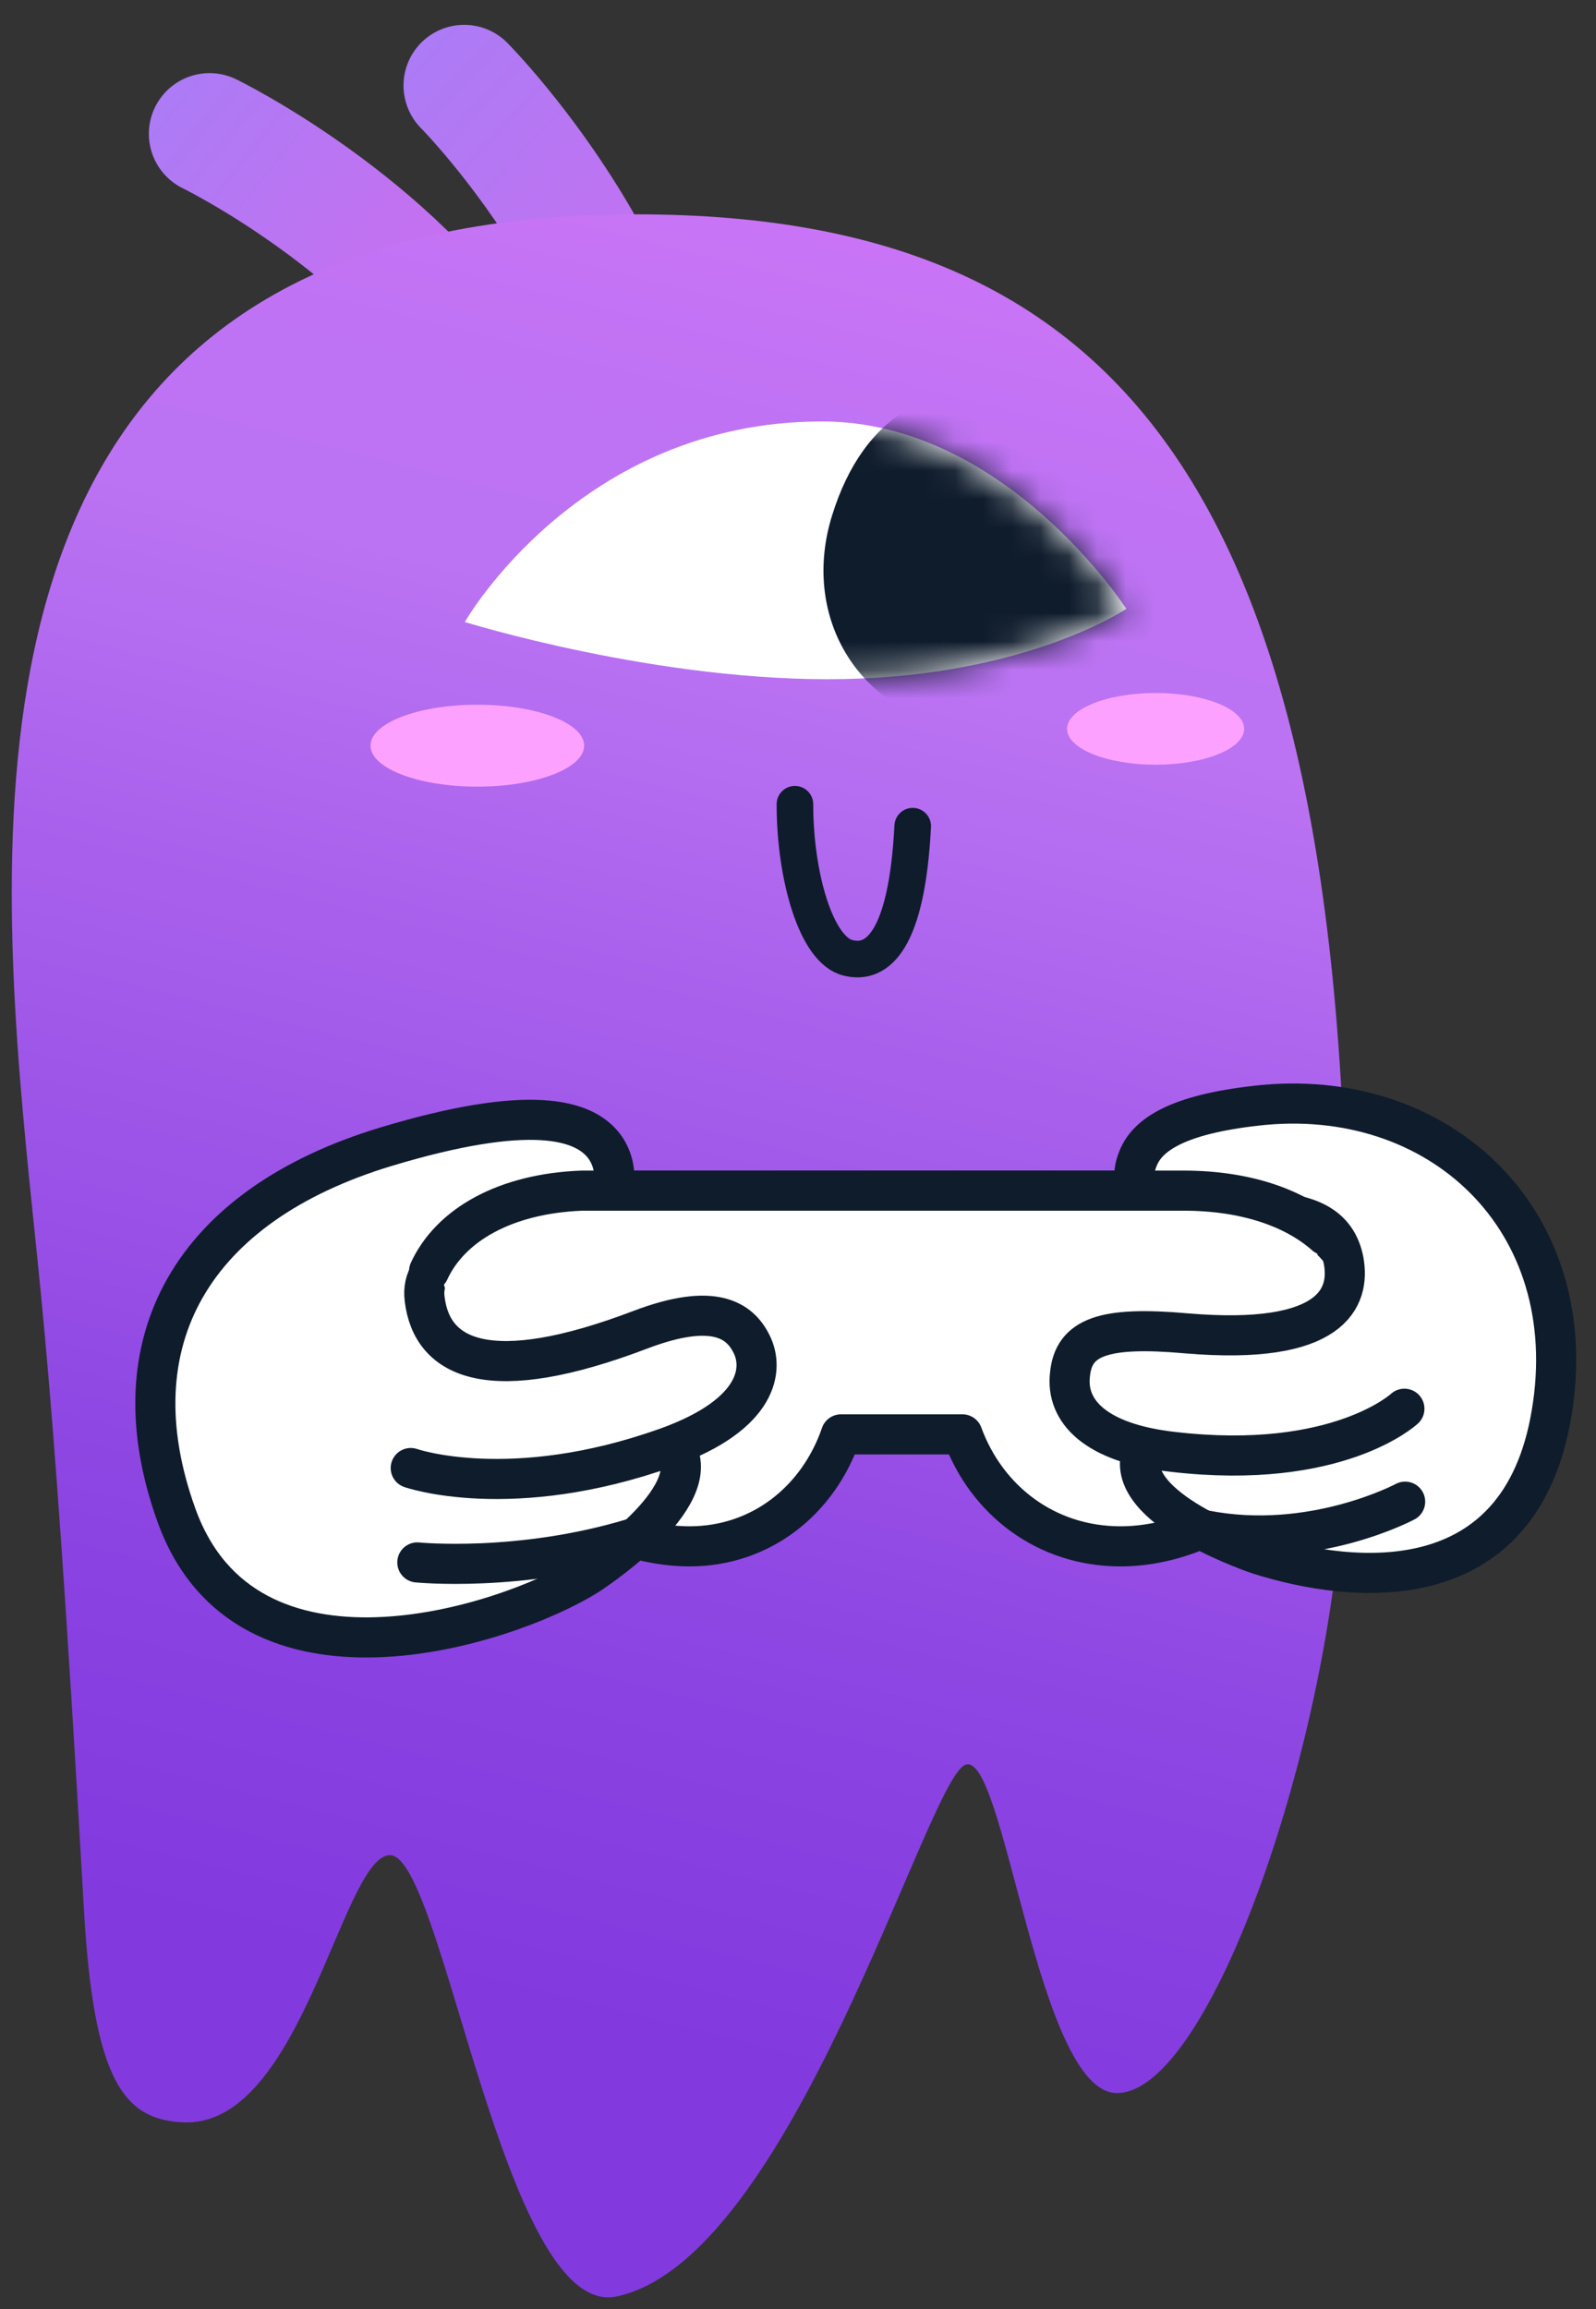 <svg width="56" height="81" viewBox="0 0 56 81" fill="none" xmlns="http://www.w3.org/2000/svg">
  <rect x="0" y="0" width="56" height="81" fill="#333333" stroke="none"/>
  <path d="M7.352 4.694C7.352 4.694 13.744 7.801 17.185 13.218" stroke="url(#paint0_linear_69_5110)" stroke-width="4.258" stroke-miterlimit="10" stroke-linecap="round"/>
  <path d="M16.287 3C16.287 3 24.4 11.19 22.937 19.637" stroke="url(#paint1_linear_69_5110)" stroke-width="4.258" stroke-miterlimit="10" stroke-linecap="round"/>
  <path d="M2.936 66.825C1.704 45.156 1.293 45.053 0.703 37.839C-0.401 24.078 0.626 7.519 22.32 7.519C40.523 7.519 48.404 18.635 47.121 51.96C46.761 60.945 42.474 73.423 39.188 73.423C36.389 73.423 35.234 61.228 33.847 61.921C32.461 62.614 27.763 79.276 21.627 80.56C17.647 81.382 15.517 64.848 13.642 65.079C11.974 65.258 10.562 74.604 6.454 74.45C4.348 74.373 3.27 73.012 2.936 66.825Z" fill="url(#paint2_linear_69_5110)"/>
  <path d="M32.025 28.982C31.82 32.987 30.793 33.86 29.766 33.603C28.636 33.347 27.892 30.728 27.892 28.212" stroke="#0F1C2C" stroke-width="1.284" stroke-miterlimit="10" stroke-linecap="round" stroke-linejoin="round"/>
  <path d="M39.52 21.357C39.52 21.357 36.08 23.693 29.61 23.821C23.141 23.95 16.311 21.819 16.311 21.819C16.311 21.819 20.317 14.784 28.84 14.784C35.284 14.784 39.52 21.357 39.52 21.357Z" fill="white"/>
  <mask id="mask0_69_5110" style="mask-type:luminance" maskUnits="userSpaceOnUse" x="16" y="14" width="24" height="10">
    <path d="M39.52 21.357C39.52 21.357 36.079 23.693 29.61 23.821C23.14 23.95 16.311 21.819 16.311 21.819C16.311 21.819 19.571 14.784 28.839 14.784C35.283 14.784 39.52 21.357 39.52 21.357Z" fill="white"/>
  </mask>
  <g mask="url(#mask0_69_5110)">
    <path d="M29.2 18.07C28.096 21.587 30.073 24.925 33.59 25.515C37.133 26.106 39.598 24.72 40.702 21.177C41.806 17.634 39.829 14.322 36.311 13.731C32.794 13.141 30.304 14.527 29.2 18.07Z" fill="#0F1C2C"/>
  </g>
  <path d="M40.548 26.826C42.264 26.826 43.654 26.262 43.654 25.568C43.654 24.873 42.264 24.31 40.548 24.31C38.832 24.31 37.441 24.873 37.441 25.568C37.441 26.262 38.832 26.826 40.548 26.826Z" fill="#FCA1FF"/>
  <path d="M16.748 27.595C18.819 27.595 20.497 26.951 20.497 26.157C20.497 25.363 18.819 24.72 16.748 24.72C14.678 24.72 13 25.363 13 26.157C13 26.951 14.678 27.595 16.748 27.595Z" fill="#FCA1FF"/>
  <path d="M41.524 41.768H20.42C16.107 41.922 13.771 44.643 15.131 48.006C16.543 51.447 20.343 54.245 23.655 54.245C26.171 54.245 28.173 52.627 28.969 50.317H33.231C34.078 52.627 36.158 54.245 38.777 54.245C42.191 54.245 46.094 51.447 47.506 48.006C48.892 44.566 46.222 41.768 41.524 41.768Z" fill="white"/>
  <path d="M41.524 41.768H20.42C16.107 41.922 13.771 44.643 15.131 48.006C16.543 51.447 20.882 54.245 24.194 54.245C26.71 54.245 28.713 52.627 29.508 50.317H33.77C34.617 52.627 36.697 54.245 39.316 54.245C42.73 54.245 46.094 51.447 47.506 48.006C48.892 44.566 46.222 41.768 41.524 41.768Z" stroke="#0F1C2C" stroke-width="1.407" stroke-miterlimit="10" stroke-linecap="round" stroke-linejoin="round"/>
  <path d="M23.808 51.01C24.502 52.781 20.599 55.272 20.599 55.272C17.647 57.094 8.635 59.919 6.196 53.166C3.988 47.056 6.761 42.281 13.539 40.227C18.571 38.712 20.496 39.251 21.215 40.227C21.96 41.254 21.6 43.179 18.93 43.359C16.389 43.539 14.72 44.155 14.9 45.567C15.156 47.698 17.21 48.648 22.473 46.645C25.041 45.67 25.965 46.311 26.376 47.159C26.787 47.98 26.684 49.598 23.398 50.779C17.929 52.73 14.412 51.498 14.412 51.498" fill="white"/>
  <path d="M23.808 51.01C24.502 52.781 20.599 55.272 20.599 55.272C17.647 57.094 8.635 59.919 6.196 53.166C3.988 47.056 6.761 42.281 13.539 40.227C18.571 38.712 20.496 39.251 21.215 40.227C21.96 41.254 21.6 43.179 18.93 43.359C16.389 43.539 14.72 44.155 14.9 45.567C15.156 47.698 17.21 48.648 22.473 46.645C25.041 45.67 25.965 46.311 26.376 47.159C26.787 47.98 26.684 49.598 23.398 50.779C17.929 52.73 14.412 51.498 14.412 51.498" stroke="#0F1C2C" stroke-width="1.407" stroke-miterlimit="10" stroke-linecap="round" stroke-linejoin="round"/>
  <path d="M14.643 54.809C14.643 54.809 18.237 55.169 22.216 53.962L14.643 54.809Z" fill="white"/>
  <path d="M14.643 54.809C14.643 54.809 18.237 55.169 22.216 53.962" stroke="#0F1C2C" stroke-width="1.407" stroke-miterlimit="10" stroke-linecap="round"/>
  <path d="M40.009 51.189C39.752 53.063 44.168 54.527 44.168 54.527C47.48 55.579 53.334 56.17 54.438 49.597C55.593 42.794 50.484 38.044 44.065 38.789C41.344 39.097 40.266 39.79 39.932 40.637C39.444 41.818 40.24 42.922 42.91 42.614C45.914 42.255 46.915 43.025 47.146 44.231C47.377 45.515 46.761 47.21 41.626 46.773C38.725 46.516 37.673 46.902 37.544 48.211C37.39 49.495 38.417 50.624 41.164 50.932C46.941 51.6 49.277 49.418 49.277 49.418" fill="white"/>
  <path d="M40.009 51.189C39.752 53.063 44.168 54.527 44.168 54.527C47.48 55.579 53.334 56.17 54.438 49.597C55.593 42.794 50.484 38.044 44.065 38.789C41.344 39.097 40.266 39.79 39.932 40.637C39.444 41.818 40.24 42.922 42.91 42.614C45.914 42.255 46.915 43.025 47.146 44.231C47.377 45.515 46.761 47.21 41.626 46.773C38.725 46.516 37.673 46.901 37.544 48.211C37.39 49.495 38.417 50.624 41.164 50.932C46.941 51.6 49.277 49.418 49.277 49.418" stroke="#0F1C2C" stroke-width="1.407" stroke-miterlimit="10" stroke-linecap="round" stroke-linejoin="round"/>
  <path d="M49.303 52.678C49.303 52.678 46.043 54.423 42.269 53.679L49.303 52.678Z" fill="white"/>
  <path d="M49.303 52.678C49.303 52.678 46.043 54.423 42.269 53.679" stroke="#0F1C2C" stroke-width="1.407" stroke-miterlimit="10" stroke-linecap="round"/>
  <path d="M46.222 43.102C45.118 42.28 43.5 41.767 41.523 41.767H20.42C18.16 41.844 16.44 42.639 15.516 43.846C15.439 43.949 15.362 44.052 15.31 44.154L15.798 45.823L23.398 44.154L46.222 44.591V43.102Z" fill="white"/>
  <path d="M46.505 43.333C45.401 42.357 43.681 41.767 41.524 41.767H20.421C17.725 41.869 15.799 42.973 15.055 44.591" stroke="#0F1C2C" stroke-width="1.407" stroke-miterlimit="10" stroke-linecap="round" stroke-linejoin="round"/>
  <defs>
    <linearGradient id="paint0_linear_69_5110" x1="19.189" y1="14.246" x2="5.684" y2="3.493" gradientUnits="userSpaceOnUse">
      <stop offset="0.2" stop-color="#CC6DEF"/>
      <stop offset="1" stop-color="#AC7BF5"/>
    </linearGradient>
    <linearGradient id="paint1_linear_69_5110" x1="26.92" y1="18.289" x2="11.91" y2="4.457" gradientUnits="userSpaceOnUse">
      <stop offset="0.2" stop-color="#CC6DEF"/>
      <stop offset="1" stop-color="#AC7BF5"/>
    </linearGradient>
    <linearGradient id="paint2_linear_69_5110" x1="35.496" y1="-5.63" x2="16.405" y2="69.888" gradientUnits="userSpaceOnUse">
      <stop stop-color="#FA76FF"/>
      <stop offset="0.006" stop-color="#F876FF"/>
      <stop offset="0.095" stop-color="#DD75FA"/>
      <stop offset="0.186" stop-color="#CA74F6"/>
      <stop offset="0.279" stop-color="#BF73F4"/>
      <stop offset="0.377" stop-color="#BB73F3"/>
      <stop offset="0.571" stop-color="#A55DEB"/>
      <stop offset="0.838" stop-color="#8B43E2"/>
      <stop offset="1" stop-color="#823ADF"/>
    </linearGradient>
  </defs>
</svg>
